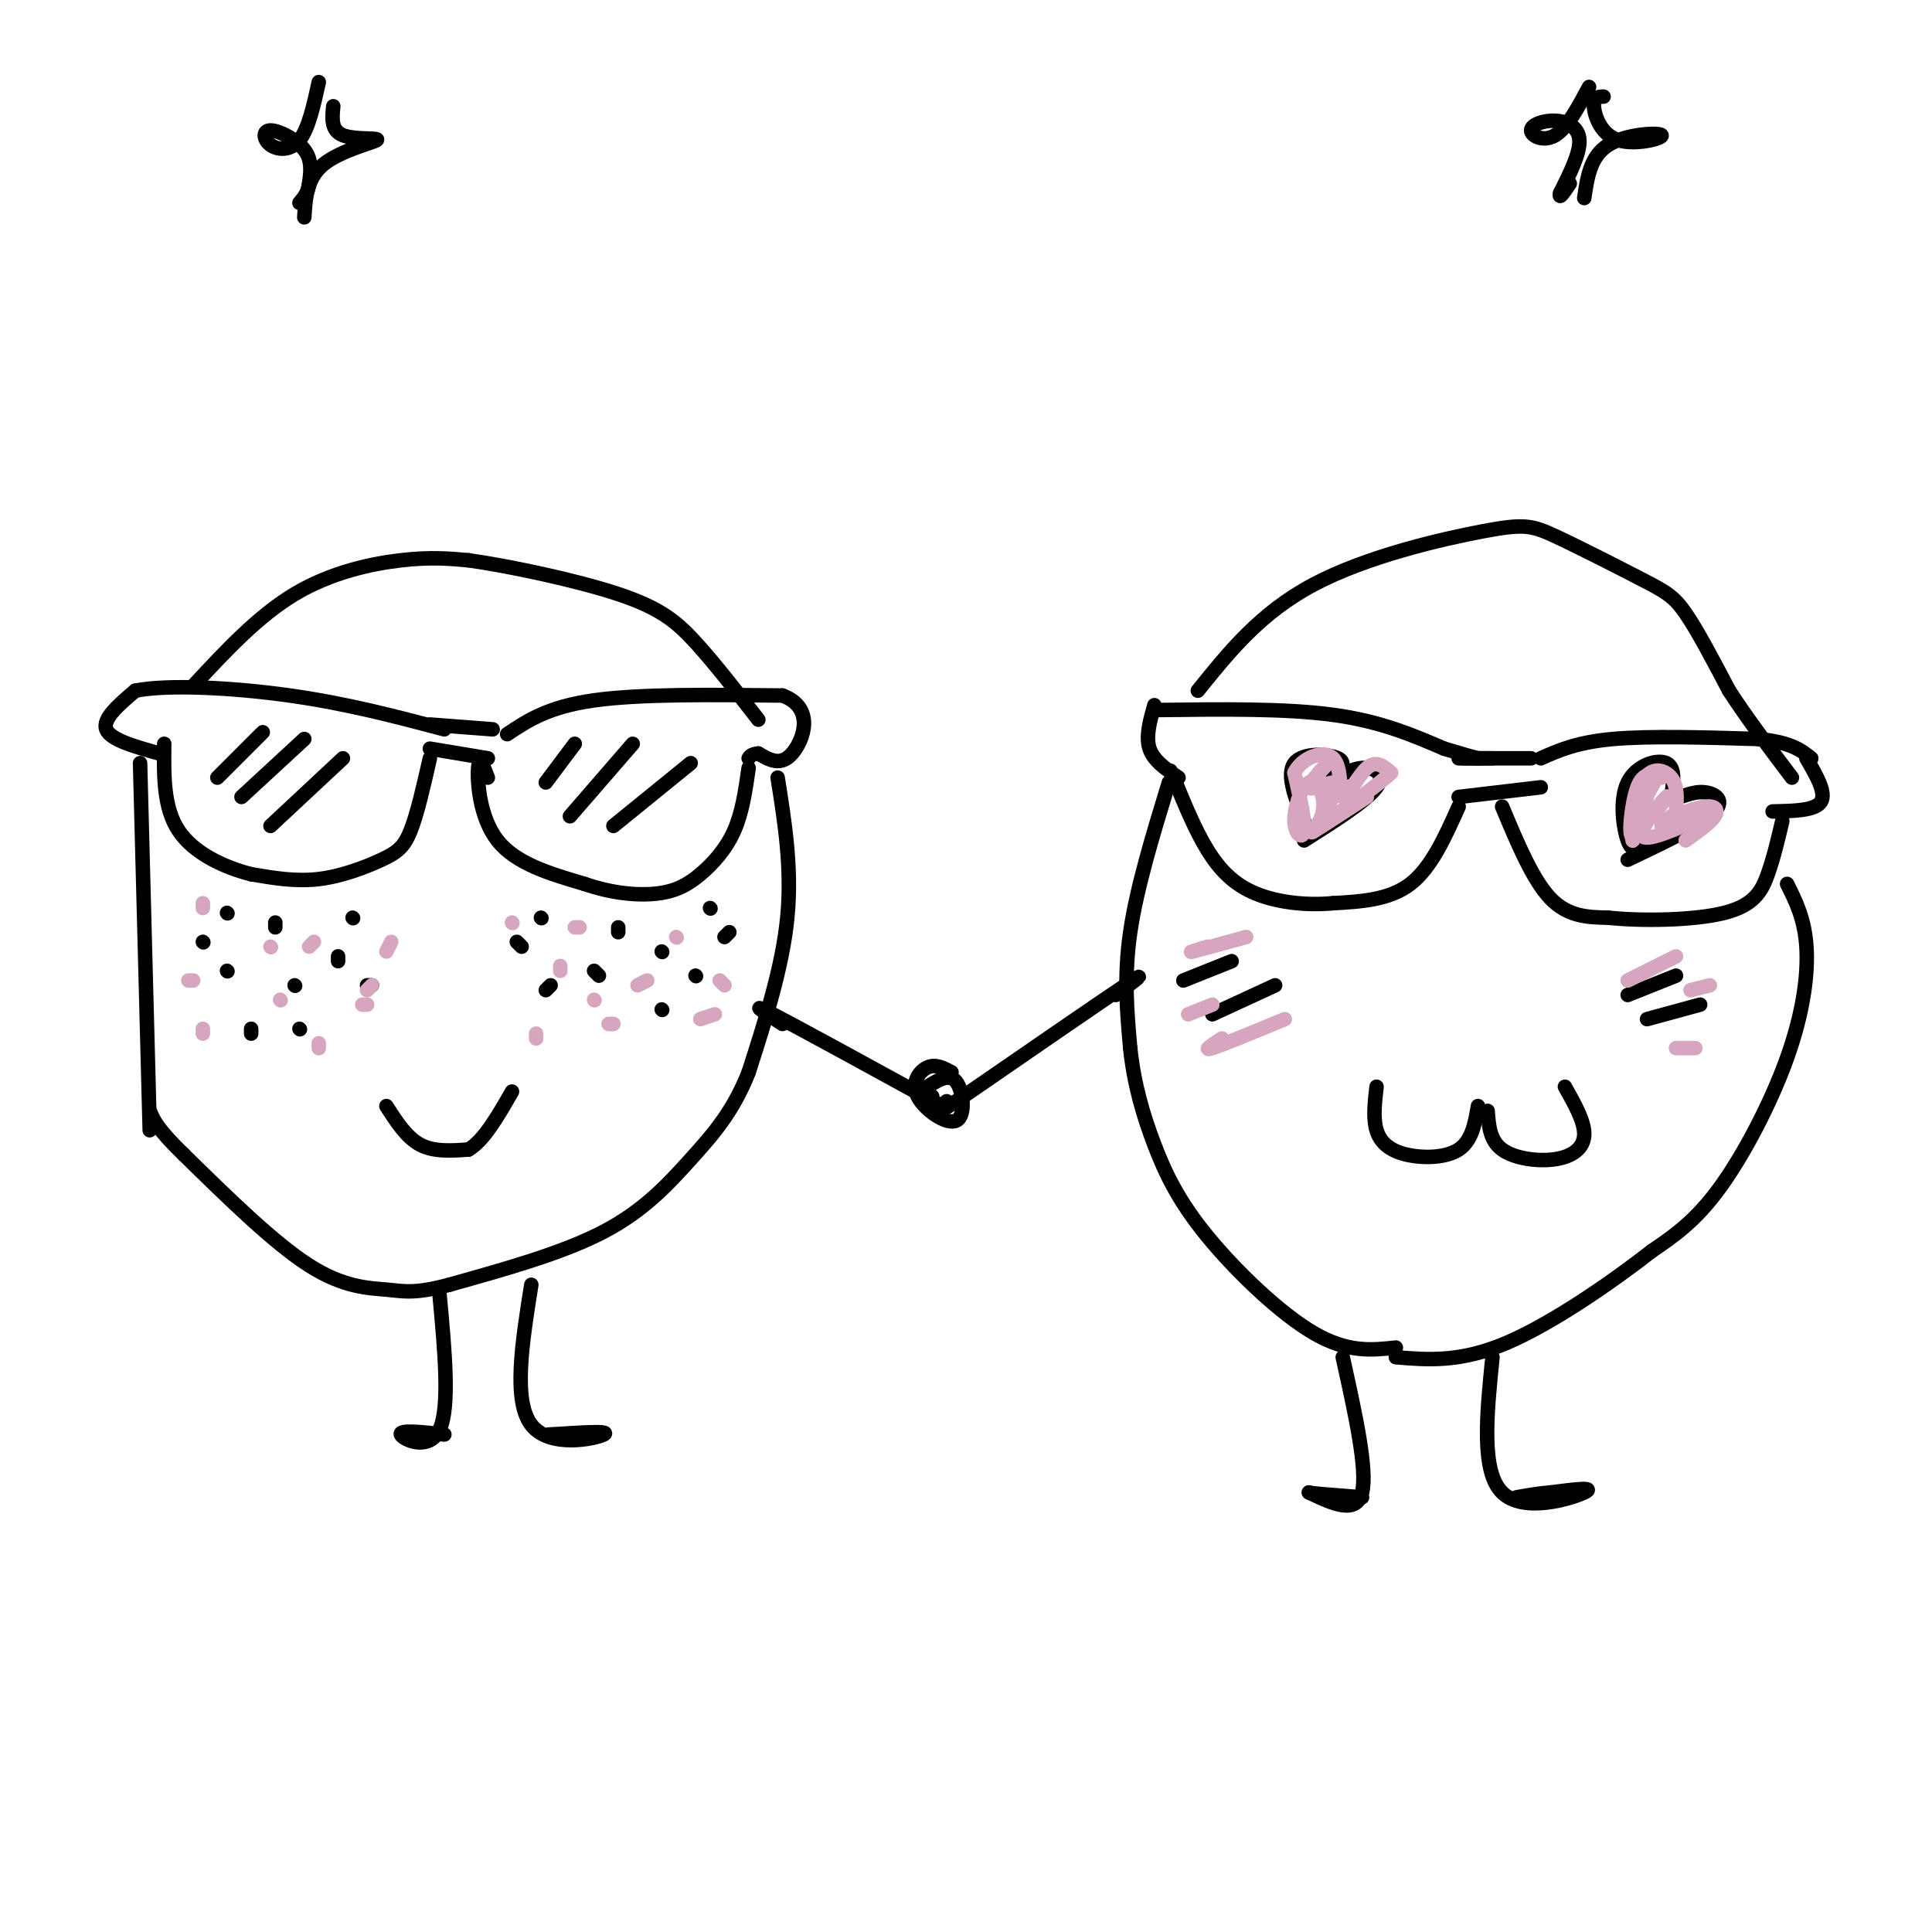 <svg viewBox='0 0 400 400' version='1.1' xmlns='http://www.w3.org/2000/svg' xmlns:xlink='http://www.w3.org/1999/xlink'><g fill='none' stroke='#000000' stroke-width='3' stroke-linecap='round' stroke-linejoin='round'><path d='M303,157c0.000,0.000 14.000,0.000 14,0'/><path d='M302,165c0.000,0.000 17.000,-2.000 17,-2'/><path d='M302,157c0.000,0.000 7.000,0.000 7,0'/><path d='M319,157c3.750,-1.667 7.500,-3.333 15,-4c7.500,-0.667 18.750,-0.333 30,0'/><path d='M364,153c6.833,0.667 8.917,2.333 11,4'/><path d='M374,157c2.083,3.583 4.167,7.167 3,9c-1.167,1.833 -5.583,1.917 -10,2'/><path d='M311,167c3.167,7.583 6.333,15.167 10,19c3.667,3.833 7.833,3.917 12,4'/><path d='M333,190c6.786,0.738 17.750,0.583 24,-1c6.250,-1.583 7.786,-4.595 9,-8c1.214,-3.405 2.107,-7.202 3,-11'/><path d='M302,167c-2.833,6.333 -5.667,12.667 -10,16c-4.333,3.333 -10.167,3.667 -16,4'/><path d='M276,187c-5.583,0.524 -11.542,-0.167 -16,-2c-4.458,-1.833 -7.417,-4.810 -10,-9c-2.583,-4.190 -4.792,-9.595 -7,-15'/><path d='M243,161c-1.167,-2.500 -0.583,-1.250 0,0'/><path d='M244,161c-2.583,-1.750 -5.167,-3.500 -6,-6c-0.833,-2.500 0.083,-5.750 1,-9'/><path d='M240,147c13.083,-0.167 26.167,-0.333 36,1c9.833,1.333 16.417,4.167 23,7'/><path d='M299,155c5.000,1.500 6.000,1.750 7,2'/><path d='M242,162c-3.333,10.917 -6.667,21.833 -8,31c-1.333,9.167 -0.667,16.583 0,24'/><path d='M234,217c0.762,7.400 2.668,13.901 5,20c2.332,6.099 5.089,11.796 11,19c5.911,7.204 14.974,15.915 22,20c7.026,4.085 12.013,3.542 17,3'/><path d='M370,183c1.810,3.619 3.619,7.238 4,13c0.381,5.762 -0.667,13.667 -4,23c-3.333,9.333 -8.952,20.095 -14,27c-5.048,6.905 -9.524,9.952 -14,13'/><path d='M342,259c-7.822,6.111 -20.378,14.889 -30,19c-9.622,4.111 -16.311,3.556 -23,3'/><path d='M248,143c6.504,-8.087 13.009,-16.174 24,-22c10.991,-5.826 26.470,-9.390 35,-11c8.530,-1.610 10.111,-1.267 15,1c4.889,2.267 13.085,6.456 18,9c4.915,2.544 6.547,3.441 9,7c2.453,3.559 5.726,9.779 9,16'/><path d='M358,143c3.667,5.667 8.333,11.833 13,18'/><path d='M245,203c0.000,0.000 10.000,-4.000 10,-4'/><path d='M251,210c0.000,0.000 13.000,-6.000 13,-6'/><path d='M337,206c0.000,0.000 10.000,-4.000 10,-4'/><path d='M341,211c0.000,0.000 11.000,-3.000 11,-3'/><path d='M285,225c-0.375,3.262 -0.750,6.524 0,9c0.750,2.476 2.625,4.167 6,5c3.375,0.833 8.250,0.810 11,-1c2.750,-1.810 3.375,-5.405 4,-9'/><path d='M308,230c0.226,3.065 0.452,6.131 3,8c2.548,1.869 7.417,2.542 11,2c3.583,-0.542 5.881,-2.298 6,-5c0.119,-2.702 -1.940,-6.351 -4,-10'/><path d='M278,281c2.583,11.667 5.167,23.333 4,28c-1.167,4.667 -6.083,2.333 -11,0'/><path d='M271,309c0.000,0.167 5.500,0.583 11,1'/><path d='M309,281c-1.200,11.822 -2.400,23.644 2,28c4.400,4.356 14.400,1.244 17,0c2.600,-1.244 -2.200,-0.622 -7,0'/><path d='M321,309c-2.333,0.167 -4.667,0.583 -7,1'/><path d='M231,206c3.750,-2.833 7.500,-5.667 2,-2c-5.500,3.667 -20.250,13.833 -35,24'/><path d='M198,228c-6.167,4.000 -4.083,2.000 -2,0'/><path d='M197,222c-1.654,-0.885 -3.308,-1.770 -5,-1c-1.692,0.770 -3.423,3.196 -2,6c1.423,2.804 5.998,5.986 8,5c2.002,-0.986 1.429,-6.139 0,-8c-1.429,-1.861 -3.715,-0.431 -6,1'/><path d='M192,225c-0.833,0.500 0.083,1.250 1,2'/><path d='M162,212c-3.750,-2.417 -7.500,-4.833 -2,-2c5.500,2.833 20.250,10.917 35,19'/><path d='M89,150c0.000,0.000 13.000,1.000 13,1'/><path d='M89,155c0.000,0.000 12.000,2.000 12,2'/><path d='M105,152c4.250,-2.833 8.500,-5.667 18,-7c9.500,-1.333 24.250,-1.167 39,-1'/><path d='M162,144c6.822,2.511 4.378,9.289 2,12c-2.378,2.711 -4.689,1.356 -7,0'/><path d='M157,156c-1.500,0.167 -1.750,0.583 -2,1'/><path d='M101,161c-0.889,-2.311 -1.778,-4.622 -2,-2c-0.222,2.622 0.222,10.178 4,15c3.778,4.822 10.889,6.911 18,9'/><path d='M121,183c5.738,1.986 11.085,2.450 15,2c3.915,-0.450 6.400,-1.813 9,-4c2.600,-2.187 5.314,-5.196 7,-9c1.686,-3.804 2.343,-8.402 3,-13'/><path d='M89,157c-1.315,5.786 -2.631,11.571 -4,15c-1.369,3.429 -2.792,4.500 -6,6c-3.208,1.500 -8.202,3.429 -13,4c-4.798,0.571 -9.399,-0.214 -14,-1'/><path d='M52,181c-5.378,-1.356 -11.822,-4.244 -15,-9c-3.178,-4.756 -3.089,-11.378 -3,-18'/><path d='M33,156c-5.083,-1.417 -10.167,-2.833 -11,-5c-0.833,-2.167 2.583,-5.083 6,-8'/><path d='M28,143c6.622,-1.333 20.178,-0.667 32,1c11.822,1.667 21.911,4.333 32,7'/><path d='M52,154c1.583,-1.583 3.167,-3.167 2,-2c-1.167,1.167 -5.083,5.083 -9,9'/><path d='M63,153c0.000,0.000 -13.000,12.000 -13,12'/><path d='M71,157c0.000,0.000 -15.000,14.000 -15,14'/><path d='M119,154c0.000,0.000 -6.000,8.000 -6,8'/><path d='M131,154c0.000,0.000 -13.000,15.000 -13,15'/><path d='M143,158c0.000,0.000 -16.000,13.000 -16,13'/><path d='M270,170c-1.867,-4.867 -3.733,-9.733 -2,-12c1.733,-2.267 7.067,-1.933 9,-1c1.933,0.933 0.467,2.467 -1,4'/><path d='M276,161c0.845,0.060 3.458,-1.792 6,-2c2.542,-0.208 5.012,1.226 3,4c-2.012,2.774 -8.506,6.887 -15,11'/><path d='M340,175c-1.036,0.774 -2.071,1.548 -3,-1c-0.929,-2.548 -1.750,-8.417 0,-12c1.750,-3.583 6.071,-4.881 8,-4c1.929,0.881 1.464,3.940 1,7'/><path d='M346,165c1.119,0.738 3.417,-0.917 6,-1c2.583,-0.083 5.452,1.405 3,4c-2.452,2.595 -10.226,6.298 -18,10'/><path d='M40,142c6.733,-7.244 13.467,-14.489 21,-19c7.533,-4.511 15.867,-6.289 22,-7c6.133,-0.711 10.067,-0.356 14,0'/><path d='M97,116c8.381,1.179 22.333,4.125 31,7c8.667,2.875 12.048,5.679 16,10c3.952,4.321 8.476,10.161 13,16'/><path d='M29,158c0.000,0.000 2.000,76.000 2,76'/><path d='M161,161c1.500,9.417 3.000,18.833 2,29c-1.000,10.167 -4.500,21.083 -8,32'/><path d='M155,222c-3.262,8.262 -7.417,12.917 -12,18c-4.583,5.083 -9.595,10.595 -18,15c-8.405,4.405 -20.202,7.702 -32,11'/><path d='M93,266c-7.250,1.952 -9.375,1.333 -13,1c-3.625,-0.333 -8.750,-0.381 -16,-5c-7.250,-4.619 -16.625,-13.810 -26,-23'/><path d='M38,239c-5.500,-5.333 -6.250,-7.167 -7,-9'/><path d='M91,268c1.089,11.711 2.178,23.422 0,28c-2.178,4.578 -7.622,2.022 -8,1c-0.378,-1.022 4.311,-0.511 9,0'/><path d='M110,266c-1.911,12.022 -3.822,24.044 0,29c3.822,4.956 13.378,2.844 15,2c1.622,-0.844 -4.689,-0.422 -11,0'/><path d='M114,297c-1.333,0.000 0.833,0.000 3,0'/><path d='M112,190c0.000,0.000 0.100,0.100 0.1,0.1'/><path d='M124,202c0.000,0.000 -1.000,-1.000 -1,-1'/><path d='M128,192c0.000,0.000 0.000,1.000 0,1'/><path d='M147,188c0.000,0.000 0.100,0.100 0.1,0.1'/><path d='M144,202c0.000,0.000 0.100,0.100 0.1,0.1'/><path d='M137,197c0.000,0.000 0.100,0.100 0.1,0.1'/><path d='M150,194c0.000,0.000 1.000,-1.000 1,-1'/><path d='M137,209c0.000,0.000 0.100,0.100 0.1,0.1'/><path d='M114,204c0.000,0.000 -1.000,1.000 -1,1'/><path d='M107,195c0.000,0.000 1.000,1.000 1,1'/><path d='M47,189c0.000,0.000 0.100,0.100 0.1,0.1'/><path d='M57,191c0.000,0.000 0.000,1.000 0,1'/><path d='M47,201c0.000,0.000 0.100,0.100 0.1,0.1'/><path d='M42,195c0.000,0.000 0.100,0.100 0.1,0.1'/><path d='M61,204c0.000,0.000 0.100,0.100 0.1,0.1'/><path d='M73,190c0.000,0.000 0.100,0.100 0.1,0.1'/><path d='M76,204c0.000,0.000 1.000,0.000 1,0'/><path d='M52,214c0.000,0.000 0.000,-1.000 0,-1'/><path d='M70,199c0.000,0.000 0.000,-1.000 0,-1'/><path d='M62,213c0.000,0.000 0.100,0.100 0.1,0.1'/></g>
<g fill='none' stroke='#d5a6bd' stroke-width='3' stroke-linecap='round' stroke-linejoin='round'><path d='M42,188c0.000,0.000 0.000,-1.000 0,-1'/><path d='M40,203c0.000,0.000 -1.000,0.000 -1,0'/><path d='M56,196c0.000,0.000 0.100,0.100 0.1,0.1'/><path d='M58,207c0.000,0.000 0.100,0.100 0.1,0.1'/><path d='M42,214c0.000,0.000 0.000,-1.000 0,-1'/><path d='M66,217c0.000,0.000 0.000,-1.000 0,-1'/><path d='M76,208c0.000,0.000 -1.000,0.000 -1,0'/><path d='M64,196c0.000,0.000 1.000,-1.000 1,-1'/><path d='M81,195c0.000,0.000 -1.000,2.000 -1,2'/><path d='M77,204c0.000,0.000 -1.000,1.000 -1,1'/><path d='M106,191c0.000,0.000 0.100,0.100 0.1,0.1'/><path d='M120,192c0.000,0.000 -1.000,0.000 -1,0'/><path d='M116,201c0.000,0.000 0.000,-1.000 0,-1'/><path d='M111,215c0.000,0.000 0.000,-1.000 0,-1'/><path d='M127,212c0.000,0.000 -1.000,0.000 -1,0'/><path d='M123,207c0.000,0.000 0.100,0.100 0.1,0.1'/><path d='M140,194c0.000,0.000 0.100,0.100 0.1,0.1'/><path d='M132,204c0.000,0.000 2.000,-1.000 2,-1'/><path d='M148,210c0.000,0.000 -3.000,1.000 -3,1'/><path d='M150,204c0.000,0.000 -1.000,-1.000 -1,-1'/><path d='M250,196c-2.167,0.667 -4.333,1.333 -3,1c1.333,-0.333 6.167,-1.667 11,-3'/><path d='M246,210c0.000,0.000 5.000,-2.000 5,-2'/><path d='M253,215c-2.083,1.333 -4.167,2.667 -2,2c2.167,-0.667 8.583,-3.333 15,-6'/><path d='M337,203c0.000,0.000 10.000,-5.000 10,-5'/><path d='M350,205c0.000,0.000 4.000,-1.000 4,-1'/><path d='M347,217c0.000,0.000 4.000,0.000 4,0'/><path d='M343,161c-2.333,4.250 -4.667,8.500 -5,10c-0.333,1.500 1.333,0.250 3,-1'/><path d='M341,170c1.821,-1.810 4.875,-5.833 4,-5c-0.875,0.833 -5.679,6.524 -5,8c0.679,1.476 6.839,-1.262 13,-4'/><path d='M353,169c1.000,-0.667 -3.000,-0.333 -7,0'/><path d='M344,161c-1.869,-0.667 -3.738,-1.333 -5,2c-1.262,3.333 -1.917,10.667 -1,10c0.917,-0.667 3.405,-9.333 4,-12c0.595,-2.667 -0.702,0.667 -2,4'/><path d='M340,165c-0.791,3.346 -1.769,9.711 -2,9c-0.231,-0.711 0.284,-8.499 2,-12c1.716,-3.501 4.633,-2.715 6,-1c1.367,1.715 1.183,4.357 1,7'/><path d='M347,168c-0.333,1.667 -1.667,2.333 -3,3'/><path d='M344,170c3.444,-1.378 6.889,-2.756 9,-3c2.111,-0.244 2.889,0.644 2,2c-0.889,1.356 -3.444,3.178 -6,5'/><path d='M273,160c1.443,-1.455 2.887,-2.909 2,-2c-0.887,0.909 -4.104,4.182 -4,5c0.104,0.818 3.528,-0.818 5,-1c1.472,-0.182 0.992,1.091 0,3c-0.992,1.909 -2.496,4.455 -4,7'/><path d='M272,172c-0.043,0.365 1.850,-2.223 2,-5c0.150,-2.777 -1.444,-5.744 -3,-5c-1.556,0.744 -3.073,5.200 -3,8c0.073,2.800 1.735,3.943 2,2c0.265,-1.943 -0.868,-6.971 -2,-12'/><path d='M268,160c1.445,-3.120 6.057,-4.919 8,-3c1.943,1.919 1.215,7.555 2,8c0.785,0.445 3.081,-4.301 5,-6c1.919,-1.699 3.459,-0.349 5,1'/><path d='M288,160c-3.267,3.133 -13.933,10.467 -16,12c-2.067,1.533 4.467,-2.733 11,-7'/></g>
<g fill='none' stroke='#000000' stroke-width='3' stroke-linecap='round' stroke-linejoin='round'><path d='M80,229c2.083,3.250 4.167,6.500 7,8c2.833,1.500 6.417,1.250 10,1'/><path d='M97,238c3.167,-1.833 6.083,-6.917 9,-12'/><path d='M66,17c-1.065,4.847 -2.131,9.694 -4,12c-1.869,2.306 -4.542,2.072 -6,1c-1.458,-1.072 -1.700,-2.981 0,-3c1.700,-0.019 5.343,1.852 7,4c1.657,2.148 1.329,4.574 1,7'/><path d='M64,38c-0.167,1.833 -1.083,2.917 -2,4'/><path d='M69,22c-0.250,2.506 -0.500,5.012 2,6c2.500,0.988 7.750,0.458 7,1c-0.750,0.542 -7.500,2.155 -11,5c-3.500,2.845 -3.750,6.923 -4,11'/><path d='M329,18c-2.287,4.265 -4.574,8.530 -7,10c-2.426,1.470 -4.990,0.147 -5,-1c-0.010,-1.147 2.536,-2.116 5,-2c2.464,0.116 4.847,1.319 5,4c0.153,2.681 -1.923,6.841 -4,11'/><path d='M323,40c-0.333,1.500 0.833,-0.250 2,-2'/><path d='M332,20c-1.059,0.024 -2.118,0.048 -2,2c0.118,1.952 1.413,5.833 5,7c3.587,1.167 9.466,-0.378 9,-1c-0.466,-0.622 -7.276,-0.321 -11,2c-3.724,2.321 -4.362,6.660 -5,11'/></g>
</svg>